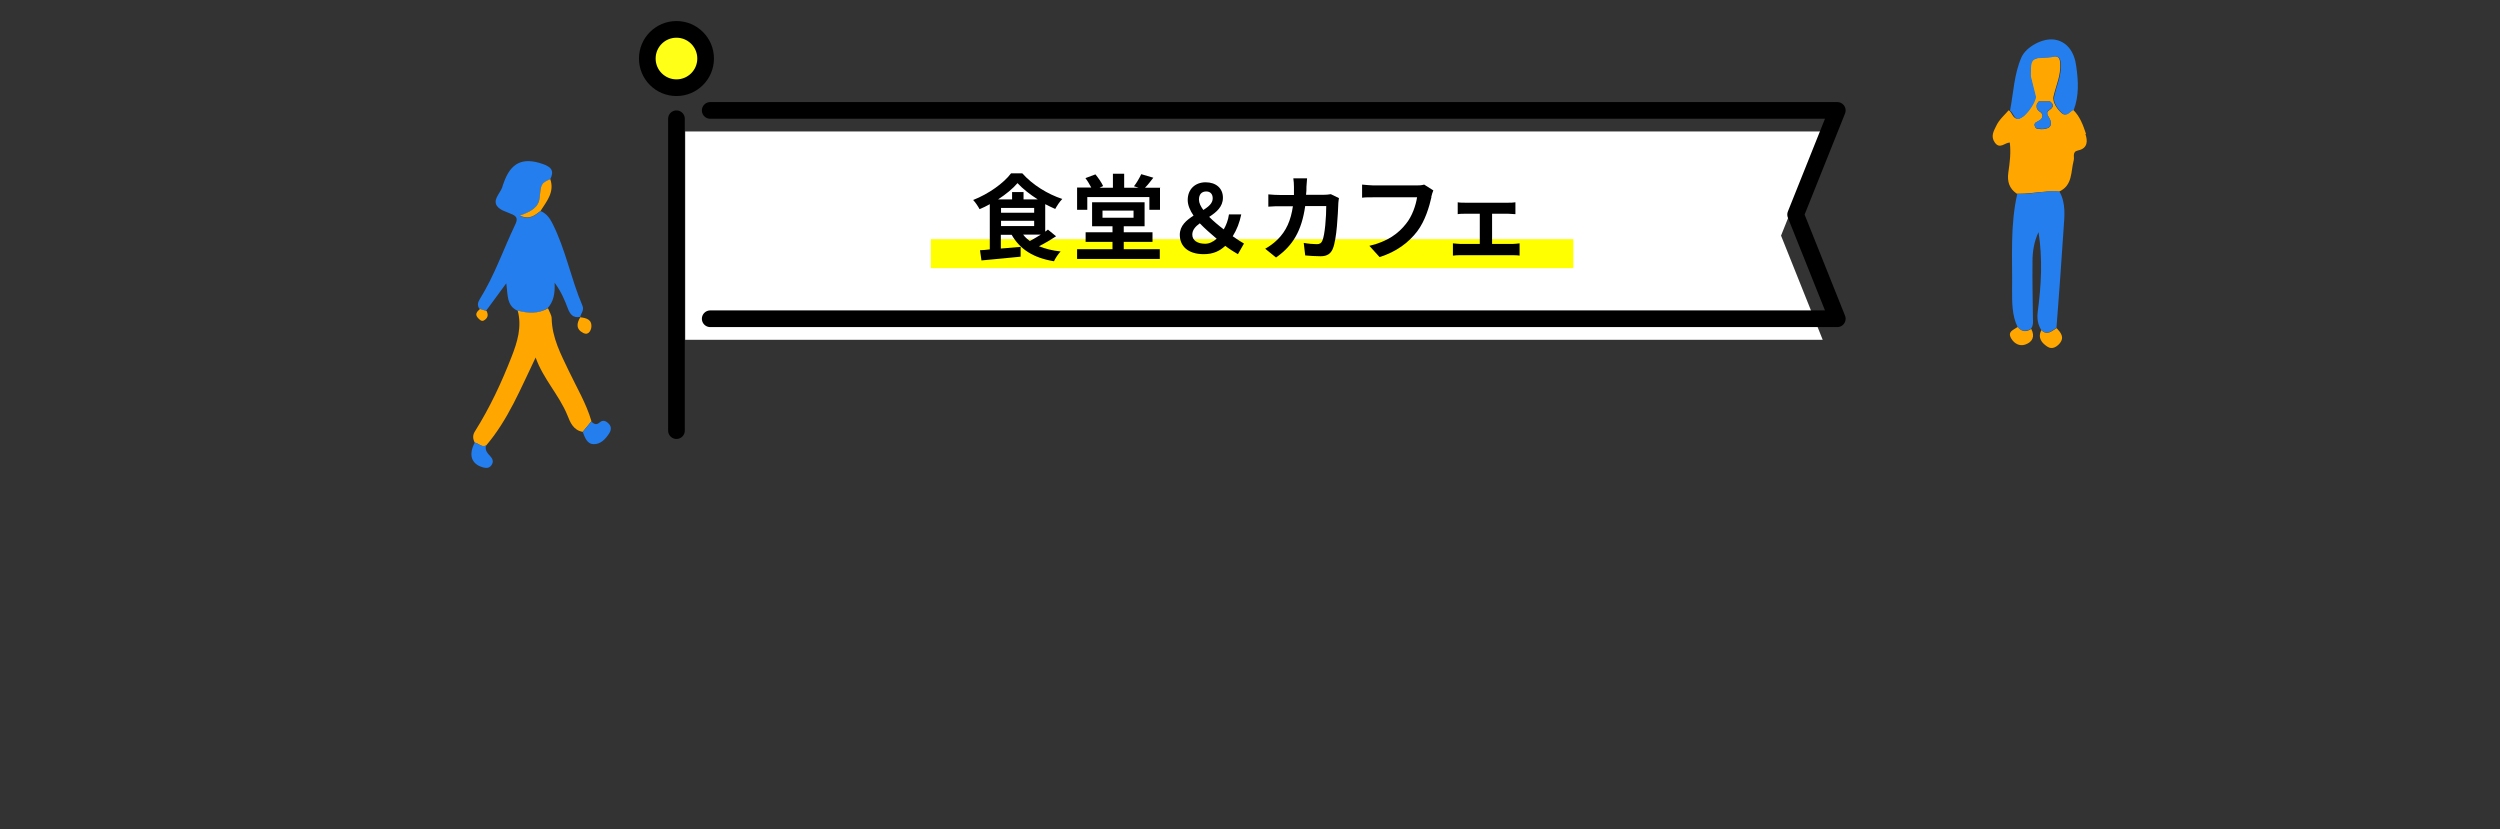 <svg viewBox="0 0 120 39.8" xmlns="http://www.w3.org/2000/svg"><rect x="0" y="0" width="120" height="39.8" fill="#333333" stroke="none"/><path d="m0 0h120v39.8h-120z" fill="none"/><path d="m32.89 6.31h54.6l-2 5 2 5h-54.6z" fill="#fff"/><circle cx="32.47" cy="2.81" fill="#ffff17" r="1.4" stroke="#000" stroke-linecap="round" stroke-miterlimit="10" stroke-width=".8"/><path d="m34.09 5.3h54.1l-2 5 2 5h-54.1" fill="none" stroke="#000" stroke-linecap="round" stroke-linejoin="round" stroke-width=".8"/><path d="m32.47 5.7v14.97" fill="none" stroke="#000" stroke-linecap="round" stroke-miterlimit="10" stroke-width=".8"/><path d="m44.68 11.48h30.84v1.39h-30.84z" fill="#ff0"/><path d="m50.71 11.33c-.26.17-.56.35-.84.49.3.12.64.21 1.04.25-.11.11-.25.32-.32.47-.98-.16-1.63-.57-2.03-1.27h-.52v.66l.95-.08v.47c-.66.07-1.36.13-1.88.18l-.07-.49c.14 0 .3-.02.47-.04v-2.17c-.16.09-.32.17-.49.24-.07-.13-.2-.33-.31-.44.74-.29 1.47-.81 1.82-1.28h.54c.5.56 1.22 1 1.92 1.23-.13.13-.25.32-.34.48-.16-.07-.32-.15-.48-.23v1.32s.09-.07.13-.1l.39.32zm-.9-1.76c-.38-.24-.73-.52-.97-.78-.22.26-.55.53-.93.78h.67v-.35h.55v.35zm-1.76.64h1.59v-.23h-1.59zm0 .64h1.59v-.25h-1.59zm1.06.41c.09.12.2.22.32.31.17-.09.36-.2.53-.31z"/><path d="m55.68 9v1.07h-.51v-.61h-2.98v.61h-.49v-1.07h.68c-.08-.15-.18-.32-.28-.45l.48-.18c.14.17.3.4.37.56l-.17.08h.64v-.67h.54v.67h.69l-.22-.07c.13-.16.27-.41.35-.58l.58.17c-.13.17-.27.35-.4.48h.74zm-1.74 2.96h1.73v.47h-3.97v-.47h1.7v-.35h-1.29v-.46h1.29v-.29h-.98v-1.15h2.52v1.15h-1v.29h1.38v.46h-1.38zm-1.02-1.51h1.49v-.34h-1.49z"/><path d="m59.42 12.2c-.19-.11-.37-.22-.61-.4-.26.25-.58.4-1.03.4-.75 0-1.15-.38-1.15-.93 0-.44.32-.7.66-.92-.17-.25-.28-.5-.28-.75 0-.53.37-.85.86-.85s.83.28.83.74c0 .44-.32.7-.66.92.21.21.46.42.7.6.12-.21.21-.44.25-.72h.59c-.08.39-.21.73-.41 1.05.22.16.42.28.54.35zm-1.57-.5c.19 0 .38-.09.55-.24-.28-.24-.57-.49-.81-.74-.21.15-.36.32-.36.54 0 .29.26.44.62.44zm-.09-1.62c.25-.16.45-.32.45-.56 0-.2-.11-.33-.31-.33-.22 0-.35.14-.35.39 0 .16.08.32.21.5z"/><path d="m62.71 8.94c0 .14 0 .27-.02.41h.85c.11 0 .23-.01.34-.03l.39.19c-.01.07-.03.19-.03.24-.02.49-.07 1.74-.27 2.2-.1.23-.27.35-.58.35-.26 0-.53-.02-.74-.04l-.07-.6c.22.04.46.06.63.06.14 0 .21-.05.26-.16.13-.28.19-1.18.19-1.67h-1.01c-.17 1.19-.59 1.9-1.4 2.47l-.52-.42c.18-.1.41-.26.59-.44.42-.41.64-.92.74-1.6h-.59c-.15 0-.4 0-.59.02v-.59c.19.02.42.03.59.03h.64c0-.13 0-.26 0-.39 0-.1-.01-.31-.03-.41h.66c-.01.1-.02.29-.03.4z"/><path d="m68.71 9.46c-.1.44-.3 1.14-.68 1.64-.41.54-1.01.99-1.81 1.24l-.49-.54c.89-.21 1.4-.6 1.76-1.06.3-.37.47-.89.53-1.27h-2.1c-.2 0-.42 0-.54.02v-.63c.14.01.39.04.54.04h2.08c.09 0 .23 0 .36-.04l.44.28c-.04.09-.08.22-.1.32z"/><path d="m70.33 9.73h2.06c.11 0 .24 0 .35-.02v.57c-.11 0-.25-.02-.35-.02h-.77v1.45h.98c.12 0 .25-.02.34-.03v.59c-.1-.02-.27-.02-.34-.02h-2.49c-.11 0-.25 0-.37.02v-.59c.12.01.26.03.37.03h.92v-1.45h-.7c-.09 0-.26 0-.36.02v-.57c.1.02.26.02.36.02z"/><path d="m27.85 15.22c.03-.18.2-.32.11-.54-.56-1.31-.81-2.72-1.46-3.99-.13-.25-.29-.45-.55-.56-.25.18-.48.45-1 .23.53-.19.9-.4.95-.84.07-.68.06-.71.51-.91.2-.4.07-.59-.36-.74-.95-.33-1.53-.07-1.87.9-.01.04-.03.07-.04.11-.06.33-.44.61-.33.92.11.29.51.36.8.5.25.12.22.27.11.5-.56 1.18-.99 2.43-1.68 3.54-.1.16-.15.31-.03.48.11.03.22.07.32.1.3-.41.6-.82.97-1.32.08.52 0 1.06.53 1.31.5.14.99.17 1.45-.11.28-.31.37-.69.34-1.23.33.45.48.83.63 1.22.1.27.24.49.59.42h-.01z" fill="#247eed"/><path d="m26.3 14.8c-.47.27-.96.24-1.45.11.21.78-.02 1.52-.3 2.23-.48 1.23-1.04 2.43-1.75 3.56-.12.18-.11.36-.01.55.19.03.32.24.54.14 1.06-1.24 1.66-2.74 2.38-4.23.36 1.02 1.12 1.79 1.52 2.76.14.36.29.73.74.81.14-.17.28-.34.42-.51-.25-.86-.71-1.62-1.09-2.42s-.8-1.58-.82-2.51c0-.16-.11-.32-.17-.48z" fill="#ffa700"/><path d="m26.41 8.6c-.45.2-.44.23-.51.91-.05.45-.42.65-.95.84.52.22.75-.05 1-.23.3-.47.68-.91.46-1.53z" fill="#ffa700"/><path d="m28.39 20.22c-.14.17-.28.34-.42.51.11.27.2.59.54.59.32 0 .55-.24.72-.5.1-.15.14-.32 0-.47-.13-.14-.28-.22-.45-.07-.16.14-.27.07-.39-.04z" fill="#247eed"/><path d="m23.33 21.38c-.22.1-.36-.11-.54-.14-.31.59-.17 1.03.38 1.19.15.04.3.06.41-.09.11-.14.09-.28-.02-.41-.14-.16-.3-.3-.23-.54z" fill="#247eed"/><path d="m27.85 15.22s.01-.01.01 0c-.19.3-.22.59.15.77.22.11.34-.1.37-.25.06-.39-.22-.48-.53-.51z" fill="#ffa700"/><path d="m23.36 14.93c-.11-.03-.22-.07-.32-.1-.13.12-.27.24-.1.43.08.08.17.19.29.12.17-.1.23-.25.13-.44z" fill="#ffa700"/><g fill="none"><path d="m98.03 5.57c0 .09-.06.17-.19.24.13-.07.19-.15.19-.24z"/><path d="m97.74 5.87s.07-.04.11-.06c-.04.02-.08.04-.11.06z"/><path d="m96.99 5.67c.12-.04.2-.11.26-.2-.09.09-.18.16-.26.2z"/></g><path d="m100.13 6.43c-.14-.42-.29-.84-.62-1.16-.01 0-.02 0-.03.01-.08.04-.15.12-.23.17-.01 0-.03.01-.04.02-.03.01-.06.02-.09.02-.01 0-.02 0-.04 0-.04 0-.08-.03-.13-.07-.19-.17-.45-.51-.38-.8.13-.56.35-.98.32-1.56-.01-.27-.09-.41-.39-.34-.07.02-.14.02-.21.03-.13 0-.24.01-.33.02-.04 0-.07 0-.1.01-.02 0-.03 0-.05 0-.35.07-.36.23-.36.87l.25 1c-.03.21-.24.57-.47.81-.06.09-.15.16-.26.2-.02 0-.03.01-.05.02-.3.09-.32-.27-.5-.39-.21.24-.46.45-.6.75-.12.25-.28.5-.07.8.24.34.47.01.72 0 .06.49 0 .97-.07 1.44-.06.43.04.77.41 1.02h.13c.34 0 .67-.05 1.01-.08.08 0 .17-.02.25-.02.21-.02.42-.02.63 0 .67-.3.56-.96.71-1.51.04-.16-.09-.41.21-.47.47-.1.46-.46.35-.79zm-1.61-1.3s-.02.04-.03.05c-.02.03-.05.06-.09.08-.02.02-.04.03-.06.05-.03.02-.04.04-.06.06 0 0 0 .01-.01.02v.03.05c0 .01 0 .03.01.05 0 0 0 .02.01.02.02.05.06.09.08.14.04.07.06.13.07.19v.05c0 .03 0 .06-.01.09 0 .01-.01.03-.02.04 0 .01-.01.02-.02.03-.02.02-.04.04-.06.05-.01 0-.03.01-.04.02-.07.03-.17.05-.28.05-.04 0-.09 0-.14-.01-.02 0-.03 0-.05 0-.06-.01-.11-.04-.14-.11-.01-.03-.02-.06-.02-.08 0 0 0-.01 0-.02s0-.03.01-.04c0-.02.02-.03.04-.05 0 0 .02-.02.03-.02.03-.02.07-.04.11-.06.13-.07.19-.15.19-.24 0 0 0-.02 0-.03 0 0 0-.02 0-.03-.01-.03-.03-.06-.06-.09 0-.01-.02-.02-.03-.03s-.02-.02-.04-.03c-.01-.01-.02-.02-.04-.03-.01-.01-.02-.02-.03-.03-.02-.02-.03-.04-.05-.06-.02-.03-.03-.06-.03-.1 0-.02 0-.04 0-.06 0-.01 0-.02 0-.03 0-.02.01-.04.02-.06.02-.04.05-.08.08-.12h.54s.08.07.1.1c.01.02.03.04.03.06v.03.03c0 .02 0 .04-.01.06z" fill="#ffa700"/><path d="m98.22 9.2c-.08 0-.17.02-.25.02-.34.04-.67.09-1.01.08-.04 0-.08 0-.13 0-.35 1.53-.23 3.08-.25 4.62 0 .57-.01 1.21.26 1.77.19.23.41.24.65.09.11-.16.1-.33.09-.51-.01-.91-.03-1.82-.02-2.73 0-.48.08-.96.29-1.4.2 1.29.13 2.56-.04 3.83-.04.31 0 .6.17.87.29.28.5.03.73-.1.12-1.57.24-3.15.34-4.72.04-.62.13-1.25-.2-1.83-.21-.03-.42-.02-.63 0z" fill="#247eed"/><path d="m96.95 5.69s.03-.01.05-.02c.08-.04.17-.11.26-.2.23-.24.44-.6.47-.81l-.25-1c0-.63 0-.8.36-.87h.05c.03 0 .07 0 .1-.01.09 0 .2-.02.33-.02.07 0 .14 0 .21-.03.29-.07.37.07.39.34.03.58-.2 1-.32 1.56-.07.29.19.63.38.8.05.04.09.06.13.07h.04c.03 0 .06 0 .09-.02.01 0 .03-.01.04-.02.08-.05.15-.13.23-.17.01 0 .02-.01.03-.01.26-.69.22-1.39.12-2.1-.09-.7-.45-1.19-1.05-1.28-.56-.08-1.35.34-1.58.85-.36.82-.38 1.71-.55 2.56.18.12.2.48.5.39z" fill="#247eed"/><path d="m97.98 15.85c-.18.38.03.62.31.8.21.13.42.01.57-.16.25-.3.06-.52-.14-.74-.23.13-.45.38-.73.1z" fill="#ffa700"/><path d="m96.84 15.7c-.19.14-.5.21-.3.55.15.25.4.38.67.29.35-.12.48-.39.29-.75-.24.16-.46.14-.65-.09z" fill="#ffa700"/><path d="m98.53 5.02s-.02-.04-.03-.06c-.02-.03-.05-.06-.1-.09h-.54s-.06.07-.08.11c0 .02-.02.04-.02.06v.03.06c0 .03.02.06.03.1.01.02.03.04.05.06 0 .01.02.02.03.03s.02.02.04.03c.01.01.02.02.04.03.01.01.02.02.03.03.03.03.05.06.06.09v.03.03c0 .09-.06.17-.19.24-.04.02-.08.04-.11.06-.01 0-.02.01-.03.02-.02.01-.03.03-.04.05 0 .01-.01.02-.01.04v.02c0 .02 0 .05.02.08.03.07.08.1.14.11h.05c.05 0 .1 0 .14.01.11 0 .21-.02.28-.05.01 0 .03-.01.04-.02.03-.01.05-.03.06-.05 0-.01.02-.02.02-.03s.01-.02.02-.04c0-.03.01-.06.01-.09 0-.02 0-.03 0-.05 0-.05-.03-.12-.07-.19-.02-.05-.06-.09-.08-.14 0 0 0-.02-.01-.02 0-.02-.01-.03-.01-.05s0-.03 0-.05c0 0 0-.02 0-.03 0 0 0-.01.01-.02.01-.02.03-.04.06-.06.02-.02.04-.03.06-.05.03-.03.06-.06.09-.08.01-.02.03-.04.03-.05 0-.02.01-.04.01-.06 0 0 0-.02 0-.03 0 0 0-.02 0-.03z" fill="#247eed"/></svg>